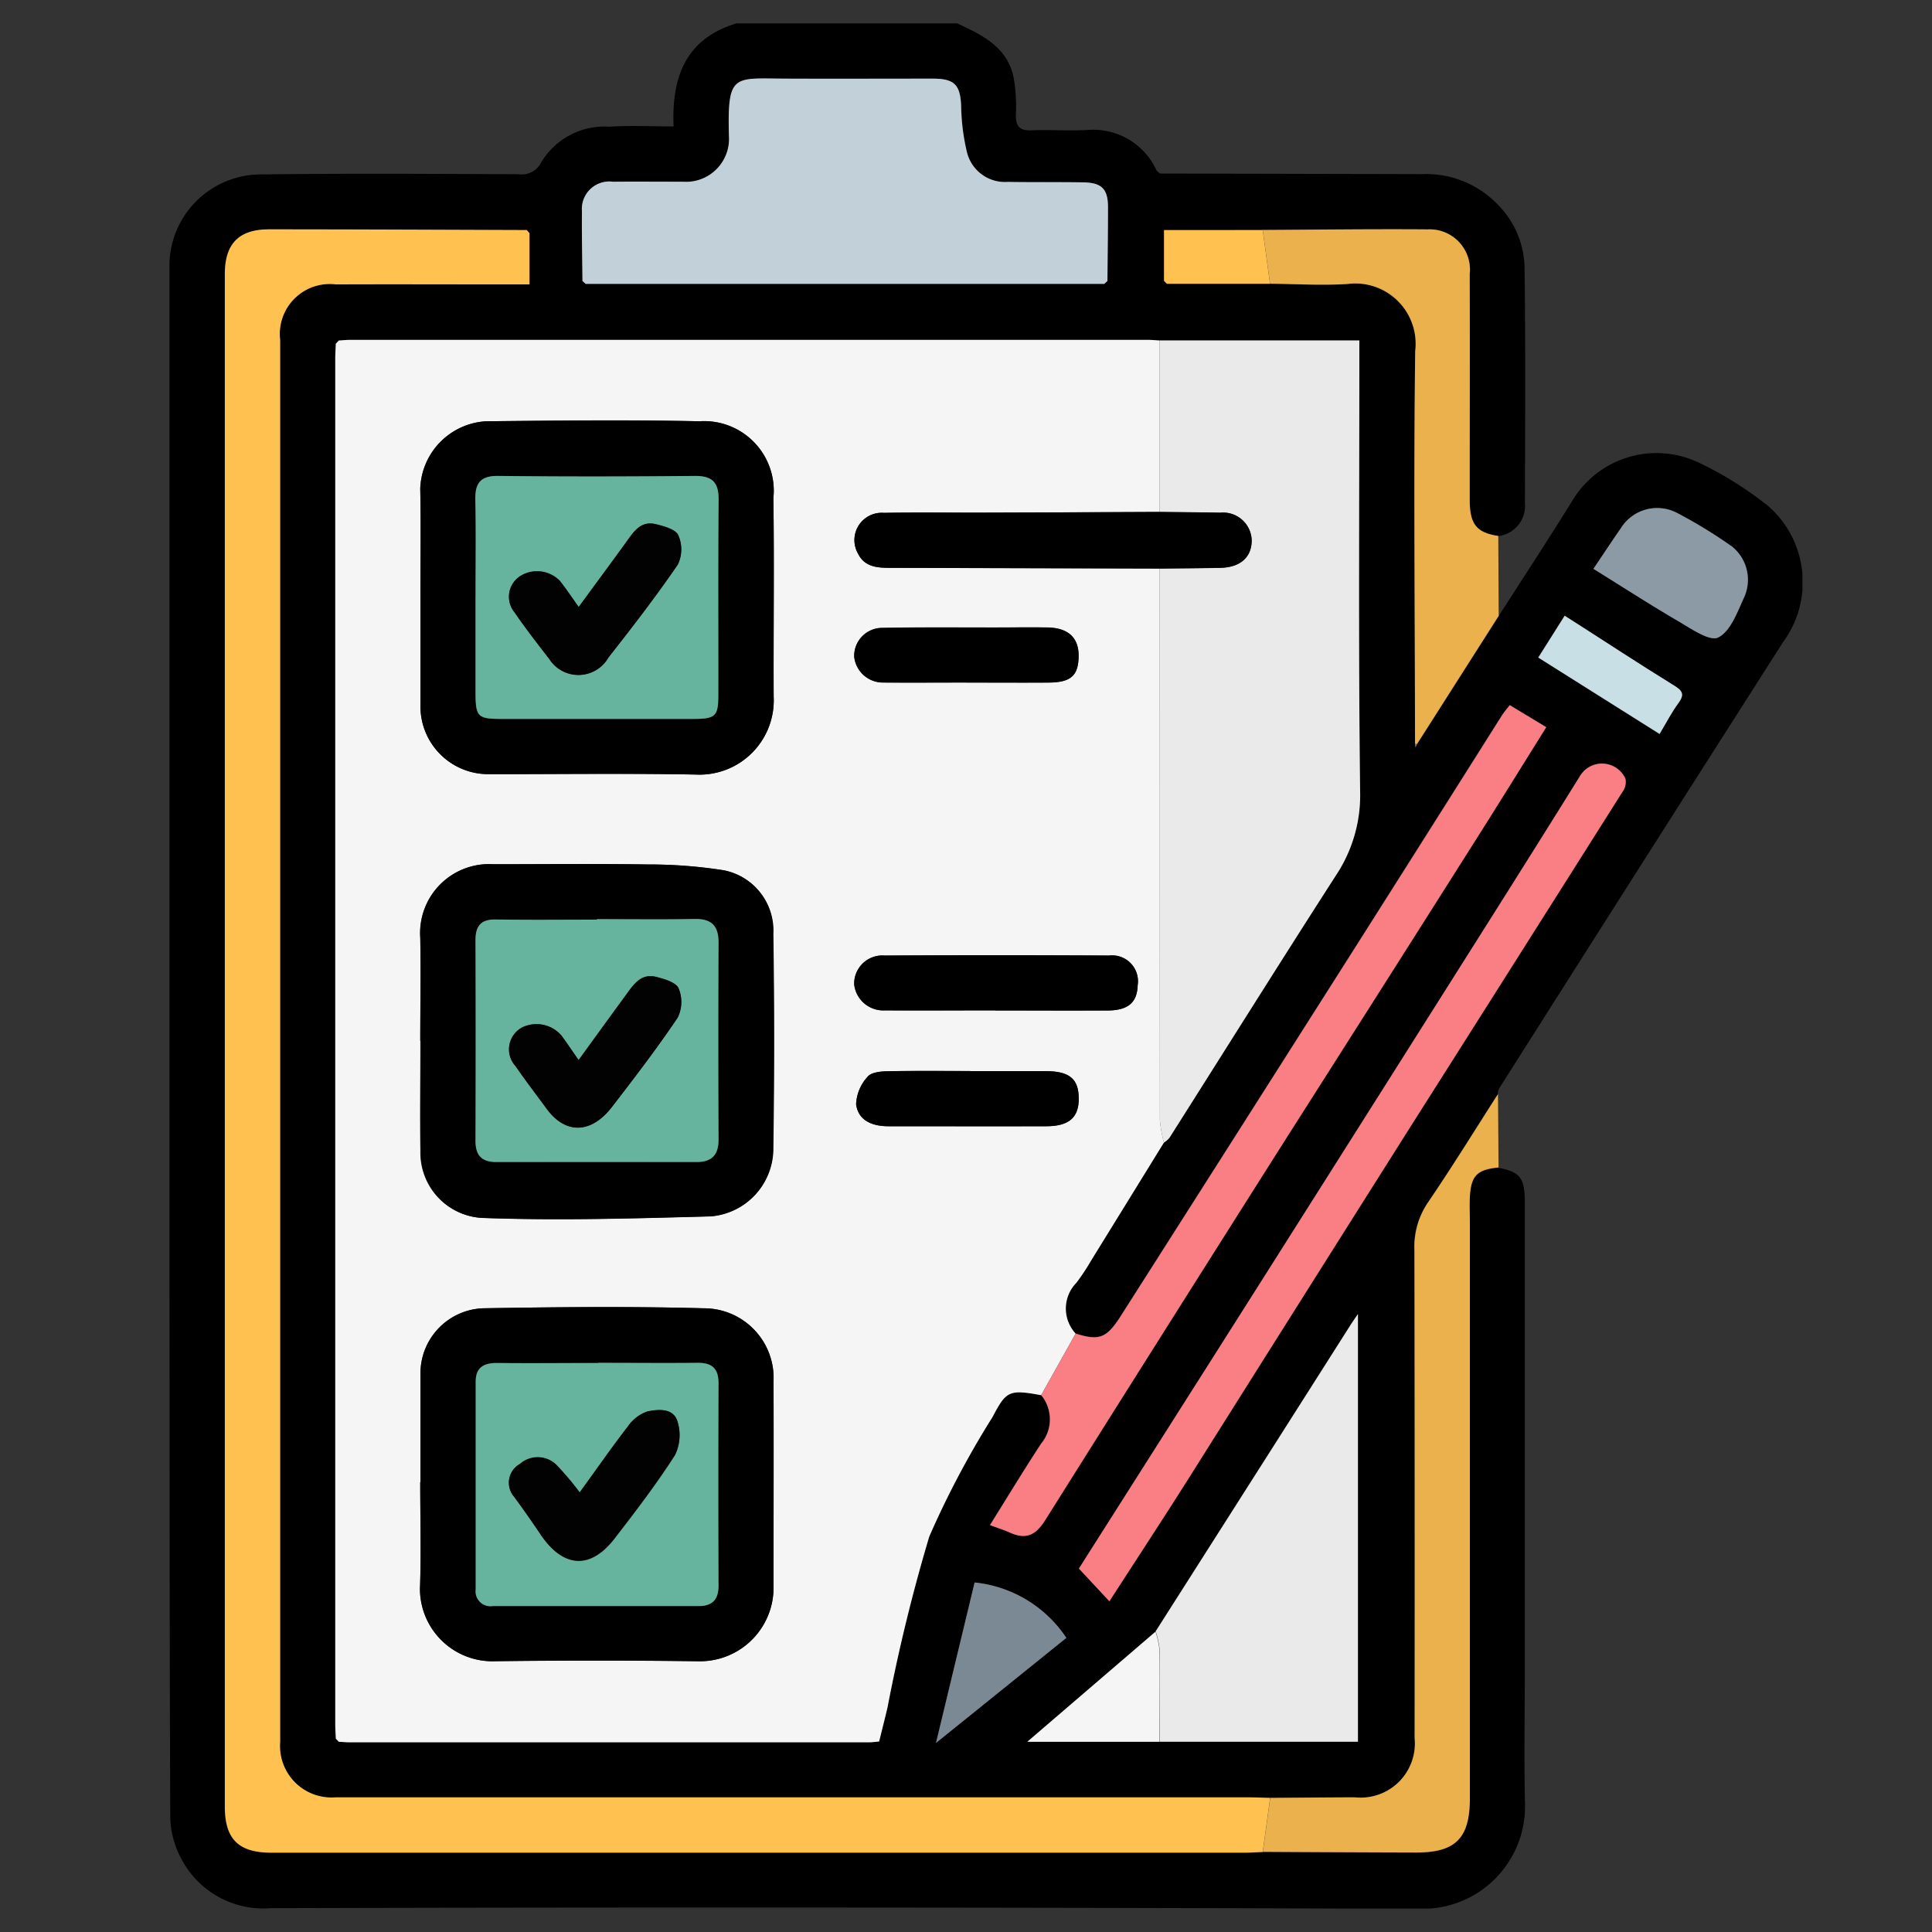<svg xmlns="http://www.w3.org/2000/svg" xmlns:xlink="http://www.w3.org/1999/xlink" width="57" height="57" viewBox="0 0 57 57"><rect x="0" y="0" width="57" height="57" fill="#333333" stroke="none"/><defs><clipPath id="clip-path"><rect id="Rectangle_57886" data-name="Rectangle 57886" width="48.177" height="55.619" fill="none"></rect></clipPath></defs><g id="Group_144497" data-name="Group 144497" transform="translate(-293 -2277)"><rect id="Rectangle_57836" data-name="Rectangle 57836" width="57" height="57" transform="translate(293 2277)" fill="#fff" opacity="0"></rect><g id="Group_144541" data-name="Group 144541" transform="translate(298 2277.69)"><g id="Group_144540" data-name="Group 144540" clip-path="url(#clip-path)"><path id="Path_89016" data-name="Path 89016" d="M39.219,17.481c.748-1.169,1.51-2.329,2.239-3.51a2.9,2.9,0,0,1,3.687-1,10.606,10.606,0,0,1,2.032,1.276,2.985,2.985,0,0,1,.434,4q-4.206,6.588-8.391,13.19a.461.461,0,0,0-.032.157c-.687,1.071-1.355,2.156-2.072,3.207a2.337,2.337,0,0,0-.392,1.409q.02,7.189.006,14.379a1.6,1.6,0,0,1-1.766,1.751c-.832,0-1.663.011-2.495.017-.217-.006-.433-.016-.65-.016H4.894a1.519,1.519,0,0,1-1.631-1.631q0-20.683,0-41.367A1.474,1.474,0,0,1,4.909,7.7c1.7-.01,3.4,0,5.1,0h.606V6.189L10.537,6.1c-2.532-.008-5.064-.02-7.6-.021-.9,0-1.308.428-1.308,1.324q0,22.6,0,45.205c0,.963.4,1.364,1.37,1.364H31.712c.18,0,.361-.013.541-.02,1.5.007,3,.016,4.5.02,1.186,0,1.608-.42,1.608-1.6q0-8.49,0-16.979c0-.253-.01-.507,0-.759.033-.629.212-.811.84-.872.654.127.786.295.786,1.039q0,6.839,0,13.679c0,1.375-.027,2.751.007,4.125a3.024,3.024,0,0,1-3.014,3.022Q20,55.561,3.006,55.606a2.731,2.731,0,0,1-2.659-1.46,2.7,2.7,0,0,1-.323-1.194C0,47.56.005,42.168,0,36.776Q0,22.012,0,7.248A2.7,2.7,0,0,1,2.748,4.456c2.514-.033,5.03-.016,7.545-.006a.646.646,0,0,0,.684-.367,2.173,2.173,0,0,1,2.008-1.034c.61-.043,1.225-.009,1.888-.009C14.812,1.6,15.219.453,16.727,0h6.515c.743.348,1.49.7,1.667,1.619a4.825,4.825,0,0,1,.063,1.061c-.011.346.1.49.461.475.558-.023,1.118.022,1.675-.012a2.05,2.05,0,0,1,2.016,1.2l.093.087q3.874.008,7.749.017a2.922,2.922,0,0,1,2.233.909,2.7,2.7,0,0,1,.78,1.851c.031,2.312.017,4.624.011,6.937a.9.9,0,0,1-.783.983c-.638-.1-.841-.343-.843-1.068,0-2.22,0-4.44,0-6.66A1.189,1.189,0,0,0,37.125,6.08c-1.624-.013-3.247.009-4.871.017h-2.91V7.6l.088.083,3.039,0c.758.007,1.519.055,2.274.01a1.78,1.78,0,0,1,2.008,1.979c-.049,3.865-.01,7.731-.006,11.6l.016.092.04-.086,2.417-3.792M29.214,50.694H35.06V38.078c-.123.181-.168.245-.21.31q-1.048,1.652-2.1,3.305-1.83,2.878-3.663,5.754l-3.78,3.247ZM27.584,7.686l.092-.086c.006-.722.015-1.444.017-2.166,0-.549-.184-.737-.738-.743-.74-.009-1.481,0-2.221-.013a1.155,1.155,0,0,1-1.2-.865,6.217,6.217,0,0,1-.173-1.364c-.026-.631-.188-.817-.836-.818-1.445,0-2.89,0-4.335,0-1.551-.006-1.728-.166-1.681,1.683a1.269,1.269,0,0,1-1.365,1.358c-.686,0-1.373,0-2.059,0a.81.81,0,0,0-.912.871c-.007.686.009,1.372.015,2.058l.092.086Zm-.849,30.969a1.085,1.085,0,0,1,.023-1.5,6.677,6.677,0,0,0,.435-.658q1.076-1.738,2.147-3.479a.727.727,0,0,0,.16-.137c1.635-2.579,3.255-5.167,4.907-7.735a4.273,4.273,0,0,0,.721-2.486c-.053-4.232-.023-8.465-.023-12.7V9.354H29.214c-.108-.006-.216-.018-.324-.018H5.322c-.108,0-.216.012-.324.019l-.089.092c-.006.144-.017.288-.017.432q0,20.146,0,40.292c0,.144.011.288.017.432l.088.09c.108.006.216.017.324.017q7.655,0,15.31,0c.105,0,.21-.016.307-.024.086-.346.169-.67.246-1a51.342,51.342,0,0,1,1.233-5.047,26.768,26.768,0,0,1,1.867-3.527c.4-.759.475-.822,1.432-.643a1.121,1.121,0,0,1,0,1.422c-.51.781-.994,1.58-1.514,2.409.225.084.408.141.582.219.469.213.761.091,1.046-.363q3.568-5.7,7.179-11.372,2.7-4.266,5.414-8.525c.735-1.159,1.456-2.327,2.191-3.5l-1.077-.65c-.084.111-.167.2-.233.308q-2.175,3.436-4.347,6.873-3.448,5.432-6.907,10.859c-.412.646-.635.721-1.32.5m1,7.9c.811-1.257,1.58-2.428,2.329-3.612q3.226-5.1,6.439-10.209,3.183-5.035,6.373-10.066a.485.485,0,0,0,.084-.378.757.757,0,0,0-1.346-.073q-1.309,2.1-2.626,4.188-3.365,5.327-6.735,10.65c-1.81,2.857-3.625,5.712-5.417,8.535l.9.966m14.282-30.46c.851.528,1.668,1.058,2.509,1.548.378.22.928.606,1.176.479.363-.186.565-.747.763-1.182a1.26,1.26,0,0,0-.355-1.5,14.245,14.245,0,0,0-1.637-1,1.261,1.261,0,0,0-1.643.458c-.273.39-.534.788-.811,1.2M26.461,47.633A3.7,3.7,0,0,0,23.754,46l-1.14,4.734,3.846-3.1m14.7-30.157-.779,1.235,3.579,2.254c.2-.339.356-.639.553-.906s.128-.368-.135-.53c-1.069-.659-2.119-1.348-3.218-2.053" transform="translate(0)" fill="#010000"></path><path id="Path_89017" data-name="Path 89017" d="M229.282,219.953c-.628.061-.807.242-.84.872-.013.252,0,.506,0,.759q0,8.49,0,16.979c0,1.184-.423,1.607-1.608,1.6q-2.25-.006-4.5-.02l.218-1.591c.832-.006,1.663-.014,2.495-.017a1.6,1.6,0,0,0,1.766-1.751q.006-7.189-.006-14.379a2.336,2.336,0,0,1,.392-1.409c.717-1.051,1.384-2.136,2.072-3.207q.009,1.079.017,2.159" transform="translate(-190.076 -186.199)" fill="#eab14d"></path><path id="Path_89018" data-name="Path 89018" d="M226.825,57.077c0-3.866-.044-7.732.006-11.6a1.78,1.78,0,0,0-2.008-1.979c-.755.045-1.516,0-2.274-.01l-.216-1.585c1.624-.008,3.248-.03,4.871-.017a1.189,1.189,0,0,1,1.235,1.317c.007,2.22,0,4.44,0,6.66,0,.725.2.97.843,1.068q.006,1.178.012,2.357l-2.416,3.792a.035.035,0,0,0-.056-.006" transform="translate(-190.078 -35.809)" fill="#eab14d"></path><path id="Path_89019" data-name="Path 89019" d="M200.853,30.015l-.093-.087.093.087" transform="translate(-171.636 -25.586)" fill="#ddd"></path><path id="Path_89020" data-name="Path 89020" d="M54.548,95.487c-.956-.179-1.031-.116-1.432.643a26.759,26.759,0,0,0-1.867,3.527,51.339,51.339,0,0,0-1.233,5.047c-.077.326-.16.65-.246,1-.1.008-.2.024-.307.024q-7.655,0-15.31,0c-.108,0-.216-.011-.324-.017l-.088-.09c-.006-.144-.017-.288-.017-.433q0-20.146,0-40.292c0-.144.011-.288.017-.433l.089-.092c.108-.007.216-.019.324-.019H57.723c.108,0,.216.012.324.018q0,2.53,0,5.059-2.522.01-5.044.02c-1.031,0-2.062-.012-3.093.007a.806.806,0,0,0-.759,1.21c.2.4.59.412.976.413q3.96.007,7.92.02,0,8.136.006,16.271a3.719,3.719,0,0,0,.12.662q-1.073,1.74-2.147,3.479a6.664,6.664,0,0,1-.435.658,1.085,1.085,0,0,0-.023,1.5l-1.019,1.819M36.234,85.031h0c0,1.086-.017,2.172,0,3.257a1.924,1.924,0,0,0,1.787,1.965c2.254.085,4.514.016,6.771-.044a2.009,2.009,0,0,0,1.847-2.035q.05-3.148,0-6.3A1.812,1.812,0,0,0,45.181,80a14.224,14.224,0,0,0-2.238-.171c-1.52-.025-3.04-.006-4.56-.007a2.035,2.035,0,0,0-2.153,2.171c.022,1.013,0,2.027,0,3.04m0,13.021h0c0,1.049.03,2.1-.008,3.146a2.139,2.139,0,0,0,2.107,2.136q3.065-.042,6.131,0a2.171,2.171,0,0,0,2.193-2.226c0-2.007.007-4.015,0-6.022a2.056,2.056,0,0,0-2.067-2.166c-2.169-.058-4.34-.035-6.51,0a1.921,1.921,0,0,0-1.839,1.929q0,1.6,0,3.2m0-26.11h0q0,.786,0,1.573,0,.814,0,1.627a2,2,0,0,0,2,2.023c2.043,0,4.086-.027,6.128.012a2.191,2.191,0,0,0,2.293-2.3c-.007-1.952.018-3.905-.008-5.857a2.056,2.056,0,0,0-2.188-2.266c-2.1-.048-4.194-.023-6.291,0a2.062,2.062,0,0,0-1.94,1.989c.022,1.066.005,2.133.005,3.2M53.2,84.136c1.1,0,2.207,0,3.31,0,.606,0,.872-.237.886-.746a.763.763,0,0,0-.843-.875q-3.31-.018-6.621,0a.833.833,0,0,0-.9.845.864.864,0,0,0,.909.772c1.085.009,2.171,0,3.256,0m-.871-9.673v0c.812,0,1.624,0,2.436,0,.665,0,.887-.2.893-.781.006-.541-.307-.834-.92-.844-.523-.009-1.047,0-1.57,0-1.1,0-2.2-.01-3.3.012a.827.827,0,0,0-.831.852.854.854,0,0,0,.858.76c.812.008,1.624,0,2.437,0m.127,11.464c-.813,0-1.627-.01-2.44.007-.2,0-.482.032-.585.161a1.273,1.273,0,0,0-.34.812c.063.484.48.649.949.649,1.555,0,3.109,0,4.664,0,.663,0,.954-.257.955-.807,0-.587-.267-.814-.979-.819-.741,0-1.482,0-2.223,0" transform="translate(-28.833 -55.014)" fill="#f5f5f5"></path><path id="Path_89021" data-name="Path 89021" d="M42.1,88.162l-.218,1.591c-.18.007-.361.02-.541.02H12.632c-.966,0-1.37-.4-1.37-1.364q0-22.6,0-45.205c0-.9.412-1.324,1.308-1.324,2.532,0,5.064.013,7.6.021l.081.092v1.512H19.64c-1.7,0-3.4-.007-5.1,0a1.474,1.474,0,0,0-1.646,1.638q0,20.683,0,41.367a1.519,1.519,0,0,0,1.631,1.631H41.449c.217,0,.434.011.65.016" transform="translate(-9.628 -35.804)" fill="#ffc250"></path><path id="Path_89022" data-name="Path 89022" d="M201.376,69.539q0-2.53,0-5.059h5.891v.608c0,4.233-.03,8.466.023,12.7a4.273,4.273,0,0,1-.721,2.486c-1.652,2.568-3.272,5.156-4.907,7.735a.731.731,0,0,1-.16.137,3.705,3.705,0,0,1-.12-.662q-.011-8.136-.006-16.271c.6-.007,1.192-.01,1.788-.022s.926-.314.927-.811a.844.844,0,0,0-.928-.815c-.6-.013-1.192-.015-1.788-.022" transform="translate(-172.162 -55.126)" fill="#eaeaea"></path><path id="Path_89023" data-name="Path 89023" d="M83.89,17.158c-.006-.686-.022-1.372-.015-2.058a.81.81,0,0,1,.912-.871c.686-.006,1.373,0,2.059,0a1.269,1.269,0,0,0,1.365-1.358c-.046-1.849.13-1.689,1.681-1.683,1.445.006,2.89,0,4.335,0,.648,0,.81.187.836.818a6.218,6.218,0,0,0,.173,1.364,1.155,1.155,0,0,0,1.2.865c.74.013,1.481,0,2.221.013.555.007.74.194.738.743,0,.722-.011,1.444-.017,2.166l-.092.086H83.982l-.092-.086" transform="translate(-71.706 -9.558)" fill="#c2d0da"></path><path id="Path_89024" data-name="Path 89024" d="M200.533,271.85q1.832-2.877,3.663-5.754,1.05-1.651,2.1-3.305c.042-.066.087-.129.21-.31V275.1h-5.847c0-.9.008-1.8,0-2.7a2.8,2.8,0,0,0-.118-.551" transform="translate(-171.442 -224.403)" fill="#eaeaea"></path><path id="Path_89025" data-name="Path 89025" d="M168.365,158.984l1.02-1.819c.685.216.908.141,1.32-.5q3.458-5.427,6.907-10.859,2.179-3.433,4.347-6.873c.066-.1.148-.2.233-.308l1.077.65c-.735,1.176-1.456,2.343-2.191,3.5q-2.7,4.266-5.414,8.525-3.6,5.68-7.179,11.372c-.285.455-.577.576-1.046.363-.174-.079-.357-.136-.582-.219.519-.829,1-1.627,1.514-2.409a1.121,1.121,0,0,0,0-1.422" transform="translate(-142.649 -118.51)" fill="#fa7f85"></path><path id="Path_89026" data-name="Path 89026" d="M185.855,175.254l-.9-.966c1.792-2.823,3.607-5.677,5.417-8.535q3.372-5.323,6.736-10.65,1.32-2.089,2.626-4.188a.757.757,0,0,1,1.346.073.485.485,0,0,1-.084.378q-3.181,5.036-6.373,10.066-3.224,5.1-6.439,10.209c-.749,1.184-1.518,2.355-2.329,3.612" transform="translate(-158.124 -128.7)" fill="#fa7f85"></path><path id="Path_89027" data-name="Path 89027" d="M289.6,100.346c.277-.41.538-.808.811-1.2a1.261,1.261,0,0,1,1.643-.458,14.242,14.242,0,0,1,1.637,1,1.259,1.259,0,0,1,.355,1.5c-.2.434-.4,1-.763,1.181-.248.127-.8-.259-1.176-.479-.841-.49-1.658-1.02-2.509-1.548" transform="translate(-247.591 -84.252)" fill="#8b9aa5"></path><path id="Path_89028" data-name="Path 89028" d="M159.736,318.716l-3.846,3.1,1.139-4.734a3.7,3.7,0,0,1,2.706,1.633" transform="translate(-133.275 -271.084)" fill="#7b8994"></path><path id="Path_89029" data-name="Path 89029" d="M178.257,327.066a2.8,2.8,0,0,1,.118.551c.012.9,0,1.8,0,2.7h-3.9l3.78-3.246" transform="translate(-149.166 -279.619)" fill="#f5f5f5"></path><path id="Path_89030" data-name="Path 89030" d="M279.155,120.461c1.1.7,2.149,1.394,3.218,2.053.263.162.327.27.135.53s-.35.568-.553.906l-3.579-2.254.779-1.235" transform="translate(-237.992 -102.986)" fill="#c8e0e5"></path><path id="Path_89031" data-name="Path 89031" d="M205.181,42.028l.216,1.585-3.039,0-.088-.083v-1.5Z" transform="translate(-172.928 -35.931)" fill="#ffc250"></path><path id="Path_89032" data-name="Path 89032" d="M253.306,146.541a.035.035,0,0,1,.056.005l-.04.086-.016-.092" transform="translate(-216.559 -125.273)" fill="#9d7734"></path><path id="Path_89033" data-name="Path 89033" d="M33.934,64.482l-.089.092Z" transform="translate(-28.935 -55.128)" fill="#ededed"></path><path id="Path_89034" data-name="Path 89034" d="M202.271,52.4l.088.083-.088-.083" transform="translate(-172.928 -44.797)" fill="#eab14d"></path><path id="Path_89035" data-name="Path 89035" d="M190.146,52.475l.092-.086-.092.086" transform="translate(-162.562 -44.789)" fill="#a8b4bd"></path><path id="Path_89036" data-name="Path 89036" d="M83.988,52.387l.092.086-.092-.086" transform="translate(-71.804 -44.787)" fill="#a8b4bd"></path><path id="Path_89037" data-name="Path 89037" d="M72.717,42.118l-.081-.093.081.093" transform="translate(-62.099 -35.928)" fill="#eab14d"></path><path id="Path_89038" data-name="Path 89038" d="M33.845,348.822l.088.09-.088-.09" transform="translate(-28.935 -298.218)" fill="#ededed"></path><path id="Path_89039" data-name="Path 89039" d="M50.989,176.171c0-1.013.018-2.027,0-3.04a2.035,2.035,0,0,1,2.153-2.171c1.52,0,3.041-.017,4.56.007a14.244,14.244,0,0,1,2.238.171,1.812,1.812,0,0,1,1.465,1.878q.046,3.148,0,6.3a2.008,2.008,0,0,1-1.847,2.035c-2.257.06-4.517.129-6.771.044A1.924,1.924,0,0,1,51,179.428c-.021-1.085,0-2.171,0-3.257Zm5.213-3.589v.018c-.994,0-1.988.011-2.982-.005-.444-.008-.606.193-.6.613q.009,2.956,0,5.911c0,.43.177.632.613.631q2.956-.007,5.911,0c.451,0,.649-.21.647-.663q-.012-2.9,0-5.8c0-.5-.2-.717-.711-.707-.958.018-1.916.005-2.874.005" transform="translate(-43.588 -146.153)"></path><path id="Path_89040" data-name="Path 89040" d="M50.971,266.222q0-1.6,0-3.2a1.921,1.921,0,0,1,1.839-1.929c2.17-.037,4.341-.06,6.51,0a2.056,2.056,0,0,1,2.067,2.166c.009,2.008,0,4.015,0,6.022a2.171,2.171,0,0,1-2.193,2.226q-3.065-.039-6.131,0a2.139,2.139,0,0,1-2.107-2.136c.038-1.048.008-2.1.008-3.147Zm5.241-3.519c-.994,0-1.989.008-2.983,0-.393,0-.632.129-.632.551q0,3.065,0,6.129a.438.438,0,0,0,.5.491q3.038,0,6.075,0c.4,0,.59-.183.589-.6q-.01-2.983,0-5.967c0-.442-.189-.615-.623-.609-.976.014-1.953,0-2.929,0" transform="translate(-43.565 -223.184)"></path><path id="Path_89041" data-name="Path 89041" d="M51.01,85.977c0-1.067.017-2.134-.005-3.2a2.061,2.061,0,0,1,1.94-1.989c2.1-.019,4.195-.043,6.291,0a2.056,2.056,0,0,1,2.188,2.266c.026,1.952,0,3.9.008,5.857a2.191,2.191,0,0,1-2.293,2.3c-2.042-.039-4.085-.009-6.128-.012a2,2,0,0,1-2-2.023q0-.813,0-1.627,0-.786,0-1.573Zm1.625-.043q0,1.411,0,2.821c0,.763.053.817.785.817q2.821,0,5.643,0c.652,0,.735-.078.736-.706,0-1.917-.009-3.834.008-5.751,0-.507-.172-.717-.694-.712-1.935.017-3.871.021-5.806,0-.538-.006-.689.221-.678.712.02.94.006,1.881.006,2.821" transform="translate(-43.606 -69.049)"></path><path id="Path_89042" data-name="Path 89042" d="M148.325,99.355c.6.007,1.192.01,1.788.022a.844.844,0,0,1,.928.815c0,.5-.342.8-.927.811s-1.192.015-1.788.022q-3.96-.01-7.92-.02c-.386,0-.776-.013-.976-.413a.806.806,0,0,1,.759-1.21c1.031-.019,2.062,0,3.093-.007q2.522-.007,5.044-.02" transform="translate(-119.112 -84.942)"></path><path id="Path_89043" data-name="Path 89043" d="M143.422,191.126c-1.085,0-2.171.006-3.256,0a.864.864,0,0,1-.909-.773.833.833,0,0,1,.9-.845q3.31-.02,6.621,0a.763.763,0,0,1,.843.875c-.014.508-.28.742-.886.746-1.1.007-2.207,0-3.31,0" transform="translate(-119.055 -162.006)"></path><path id="Path_89044" data-name="Path 89044" d="M142.55,124.464c-.812,0-1.624.005-2.437,0a.854.854,0,0,1-.858-.76.827.827,0,0,1,.831-.852c1.1-.022,2.2-.01,3.3-.012.523,0,1.047-.007,1.57,0,.613.01.925.3.92.844-.006.577-.228.776-.893.781-.812.006-1.624,0-2.437,0Z" transform="translate(-119.053 -105.015)"></path><path id="Path_89045" data-name="Path 89045" d="M142.987,213.07c.741,0,1.482,0,2.223,0,.712,0,.98.232.979.819,0,.55-.291.805-.955.807-1.555.005-3.109,0-4.664,0-.469,0-.886-.164-.949-.649a1.273,1.273,0,0,1,.34-.812c.1-.129.383-.157.585-.161.813-.017,1.627-.007,2.44-.007" transform="translate(-119.363 -182.158)"></path><path id="Path_89046" data-name="Path 89046" d="M65.814,182.141c.958,0,1.916.013,2.874-.005.507-.01.714.2.711.707q-.016,2.9,0,5.8c0,.453-.2.664-.647.663q-2.956,0-5.911,0c-.436,0-.615-.2-.613-.631q.011-2.956,0-5.911c0-.42.16-.621.6-.613.994.017,1.988.005,2.982.005,0-.006,0-.012,0-.018m-.541,4.16c-.2-.288-.348-.508-.505-.72a.966.966,0,0,0-1.155-.246.731.731,0,0,0-.2,1.145c.291.427.608.836.913,1.254.562.769,1.321.738,1.934-.059.664-.862,1.328-1.726,1.934-2.629a1.052,1.052,0,0,0,.027-.863c-.076-.176-.417-.274-.657-.336-.455-.117-.672.232-.9.538-.45.617-.9,1.236-1.393,1.916" transform="translate(-53.2 -155.714)" fill="#66b49d"></path><path id="Path_89047" data-name="Path 89047" d="M65.867,272.387c.976,0,1.953.009,2.929,0,.434-.006.625.167.623.609q-.013,2.983,0,5.967c0,.413-.186.6-.589.6q-3.038,0-6.075,0a.438.438,0,0,1-.5-.491q0-3.065,0-6.129c0-.421.239-.555.632-.551.994.011,1.989,0,2.983,0m-.546,3.82a8.8,8.8,0,0,0-.683-.807.789.789,0,0,0-1.078-.029.633.633,0,0,0-.168.973q.4.542.772,1.1c.668.993,1.471,1.051,2.186.124.619-.8,1.238-1.611,1.784-2.463a1.337,1.337,0,0,0,.072-.992c-.122-.4-.569-.358-.887-.29a1.158,1.158,0,0,0-.575.442c-.479.618-.926,1.261-1.422,1.946" transform="translate(-53.22 -232.868)" fill="#66b49d"></path><path id="Path_89048" data-name="Path 89048" d="M62.208,95.566c0-.94.015-1.881-.006-2.821-.011-.492.14-.719.678-.713,1.935.023,3.87.019,5.805,0,.522,0,.7.2.694.712-.017,1.917-.005,3.834-.008,5.751,0,.628-.084.705-.736.706q-2.821,0-5.643,0c-.731,0-.784-.054-.785-.817q0-1.411,0-2.821m3.044.334c-.2-.286-.369-.533-.552-.767a.937.937,0,0,0-1.12-.177.725.725,0,0,0-.222,1.1c.326.468.674.922,1.023,1.373a1.02,1.02,0,0,0,1.749-.041c.706-.9,1.4-1.8,2.047-2.743a1.036,1.036,0,0,0,.013-.863c-.079-.175-.422-.267-.665-.326-.458-.111-.664.244-.887.551-.448.617-.9,1.231-1.386,1.891" transform="translate(-53.178 -78.681)" fill="#66b49d"></path><path id="Path_89049" data-name="Path 89049" d="M71.118,196.247c.494-.68.943-1.3,1.393-1.916.223-.306.44-.655.9-.538.241.062.582.16.657.336a1.052,1.052,0,0,1-.027.863c-.605.9-1.27,1.766-1.934,2.629-.613.8-1.372.828-1.934.059-.305-.417-.622-.827-.914-1.254a.731.731,0,0,1,.2-1.146.967.967,0,0,1,1.155.246c.157.213.3.432.505.72" transform="translate(-59.045 -165.659)" fill="#010201"></path><path id="Path_89050" data-name="Path 89050" d="M71.107,284.418c.5-.685.944-1.328,1.422-1.946a1.157,1.157,0,0,1,.575-.442c.318-.068.766-.108.887.29a1.337,1.337,0,0,1-.072.992c-.545.853-1.164,1.66-1.784,2.463-.715.927-1.518.869-2.186-.124q-.374-.557-.772-1.1a.633.633,0,0,1,.168-.973.789.789,0,0,1,1.078.029,8.8,8.8,0,0,1,.683.807" transform="translate(-59.006 -241.079)" fill="#010201"></path><path id="Path_89051" data-name="Path 89051" d="M71.091,104.178c.485-.661.938-1.274,1.386-1.891.223-.307.429-.662.887-.551.242.059.586.15.665.326a1.036,1.036,0,0,1-.013.863c-.643.941-1.342,1.846-2.047,2.743a1.02,1.02,0,0,1-1.749.041c-.349-.451-.7-.9-1.023-1.373a.725.725,0,0,1,.222-1.1.937.937,0,0,1,1.12.177c.182.234.347.481.552.767" transform="translate(-59.017 -86.959)" fill="#010201"></path></g></g></g></svg>